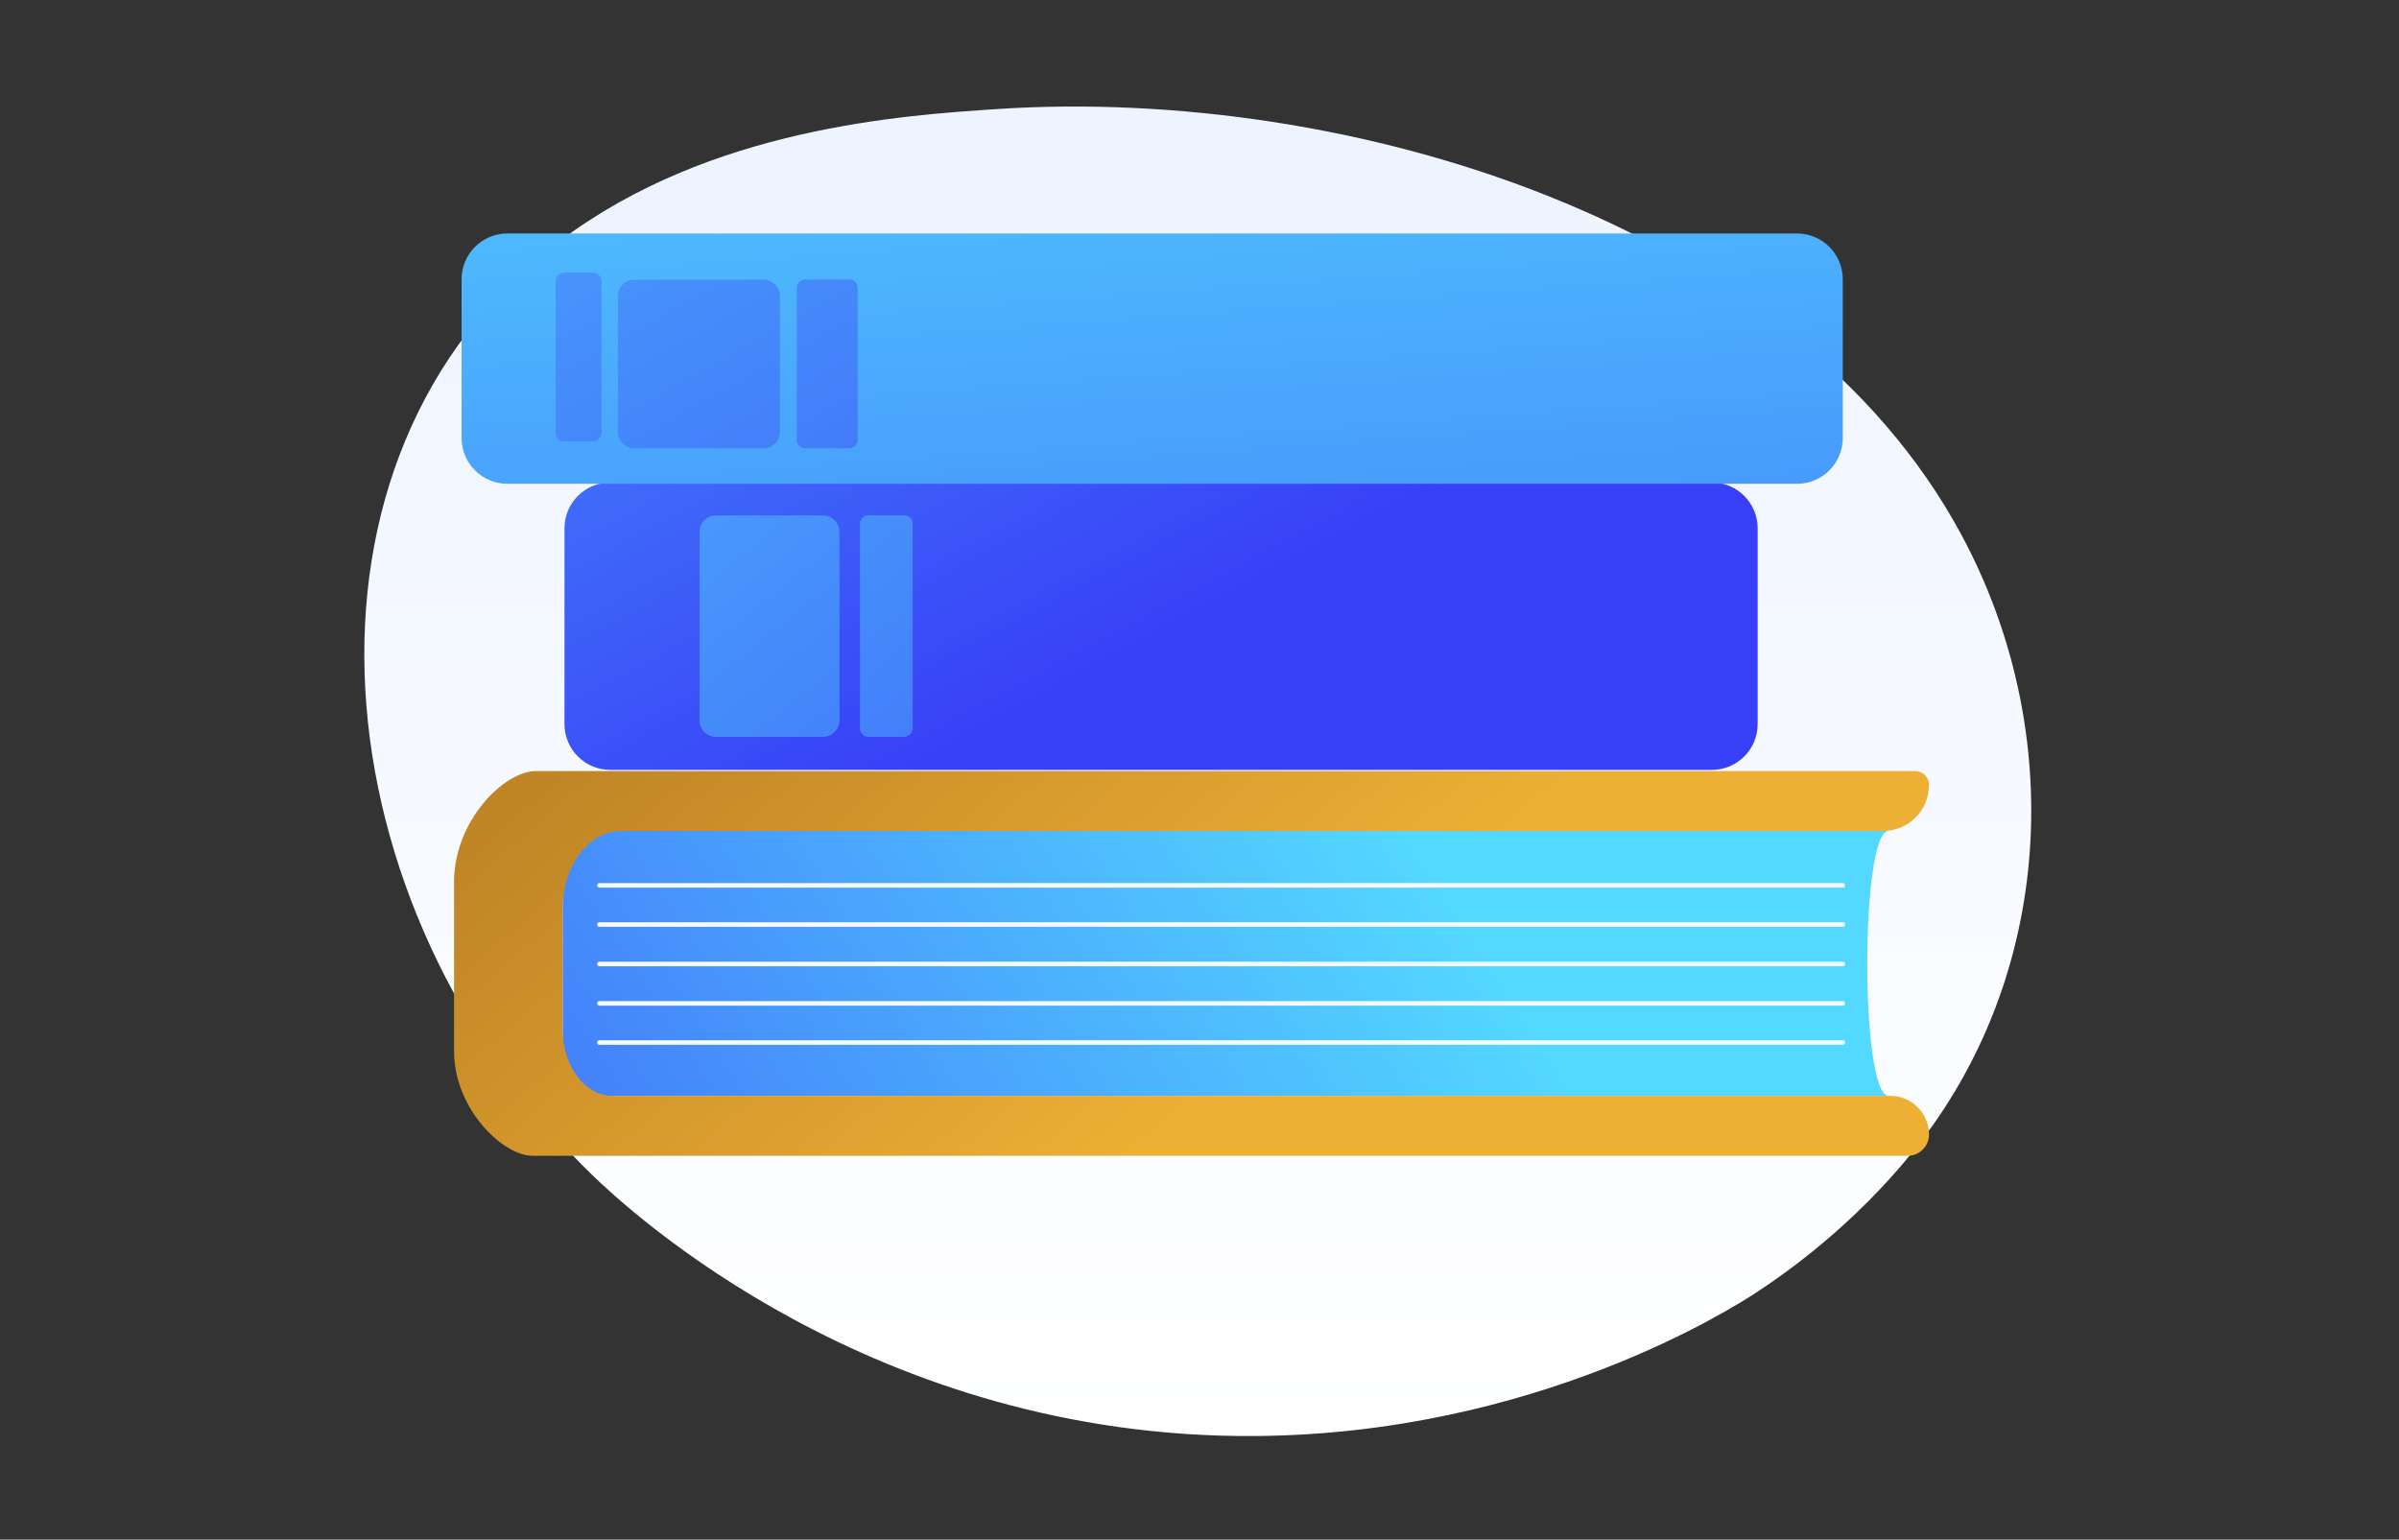 <svg width="698" height="448" viewBox="0 0 698 448" fill="none" xmlns="http://www.w3.org/2000/svg">
<rect x="0" y="0" width="698" height="448" fill="#333333" stroke="none"/>
<path d="M570.661 155.577C521.537 64.264 391.822 25.068 290.213 31.722C262.474 33.568 206.629 37.21 163.065 69.996C79.359 132.943 92.251 264.473 172.352 341.943C182.617 351.9 254.104 418.733 365.427 417.859C446.934 417.228 504.123 380.605 511.089 376.04C519.887 370.26 539.256 356.612 556.73 334.9C597.728 283.853 601.394 212.648 570.661 155.577Z" fill="url(#paint0_linear_503_2)"/>
<path d="M549.508 318.885H163.709V241.796H549.508C541.209 241.796 541.209 318.885 549.508 318.885Z" fill="url(#paint1_linear_503_2)"/>
<path d="M163.709 299.596V264.333C163.709 251.871 171.344 241.796 180.772 241.796H547.914C555.284 241.796 561.259 235.83 561.259 228.406C561.259 226.153 559.466 224.363 557.209 224.363H155.942C146.713 224.363 132.107 238.813 132.107 256.644V305.893C132.107 322.663 146.315 336.318 154.946 336.318H555.085C558.47 336.318 561.259 333.534 561.259 330.153C561.259 323.922 556.213 318.885 549.972 318.885H178.249C170.216 318.885 163.709 310.268 163.709 299.596Z" fill="url(#paint2_linear_503_2)"/>
<path d="M174.398 258.301H536.163C536.561 258.301 536.827 258.035 536.827 257.638C536.827 257.24 536.561 256.975 536.163 256.975H174.398C174 256.975 173.734 257.24 173.734 257.638C173.734 257.969 174 258.301 174.398 258.301Z" fill="url(#paint3_linear_503_2)"/>
<path d="M174.398 269.701H536.163C536.561 269.701 536.827 269.436 536.827 269.039C536.827 268.641 536.561 268.376 536.163 268.376H174.398C174 268.376 173.734 268.641 173.734 269.039C173.734 269.436 174 269.701 174.398 269.701Z" fill="url(#paint4_linear_503_2)"/>
<path d="M174.398 281.169H536.163C536.561 281.169 536.827 280.904 536.827 280.506C536.827 280.108 536.561 279.843 536.163 279.843H174.398C174 279.843 173.734 280.108 173.734 280.506C173.734 280.837 174 281.169 174.398 281.169Z" fill="url(#paint5_linear_503_2)"/>
<path d="M174.398 292.636H536.163C536.561 292.636 536.827 292.371 536.827 291.973C536.827 291.575 536.561 291.31 536.163 291.31H174.398C174 291.31 173.734 291.575 173.734 291.973C173.734 292.304 174 292.636 174.398 292.636Z" fill="url(#paint6_linear_503_2)"/>
<path d="M174.398 304.037H536.163C536.561 304.037 536.827 303.772 536.827 303.374C536.827 302.976 536.561 302.711 536.163 302.711H174.398C174 302.711 173.734 302.976 173.734 303.374C173.734 303.772 174 304.037 174.398 304.037Z" fill="url(#paint7_linear_503_2)"/>
<path d="M498.055 224.032H177.585C170.216 224.032 164.24 218.066 164.24 210.708V153.704C164.24 146.346 170.216 140.381 177.585 140.381H498.055C505.424 140.381 511.399 146.346 511.399 153.704V210.708C511.399 218.066 505.424 224.032 498.055 224.032Z" fill="url(#paint8_linear_503_2)"/>
<path d="M239.461 214.42H208.324C205.668 214.42 203.544 212.299 203.544 209.648V154.764C203.544 152.113 205.668 149.992 208.324 149.992H239.461C242.117 149.992 244.242 152.113 244.242 154.764V209.582C244.242 212.233 242.117 214.42 239.461 214.42Z" fill="url(#paint9_linear_503_2)"/>
<path d="M263.097 214.42H252.673C251.346 214.42 250.217 213.36 250.217 211.968V152.378C250.217 151.052 251.279 149.926 252.673 149.926H263.097C264.425 149.926 265.553 150.986 265.553 152.378V211.968C265.553 213.294 264.425 214.42 263.097 214.42Z" fill="url(#paint10_linear_503_2)"/>
<path d="M522.818 140.778H147.643C140.273 140.778 134.298 134.813 134.298 127.455V81.255C134.298 73.897 140.273 67.932 147.643 67.932H522.818C530.188 67.932 536.163 73.897 536.163 81.255V127.455C536.163 134.813 530.188 140.778 522.818 140.778Z" fill="url(#paint11_linear_503_2)"/>
<path d="M222.134 130.438H184.556C181.901 130.438 179.776 128.317 179.776 125.666V86.16C179.776 83.509 181.901 81.388 184.556 81.388H222.134C224.789 81.388 226.914 83.509 226.914 86.16V125.599C226.914 128.317 224.789 130.438 222.134 130.438Z" fill="url(#paint12_linear_503_2)"/>
<path d="M247.097 130.438H234.283C232.955 130.438 231.827 129.377 231.827 127.985V83.774C231.827 82.448 232.889 81.321 234.283 81.321H247.097C248.424 81.321 249.553 82.382 249.553 83.774V127.985C249.553 129.311 248.424 130.438 247.097 130.438Z" fill="url(#paint13_linear_503_2)"/>
<path d="M172.539 128.449H164.108C162.78 128.449 161.651 127.389 161.651 125.997V81.785C161.651 80.459 162.713 79.332 164.108 79.332H172.539C173.867 79.332 174.996 80.393 174.996 81.785V125.997C174.996 127.322 173.867 128.449 172.539 128.449Z" fill="url(#paint14_linear_503_2)"/>
<defs>
<linearGradient id="paint0_linear_503_2" x1="348.5" y1="417.868" x2="348.5" y2="31" gradientUnits="userSpaceOnUse">
<stop stop-color="white"/>
<stop offset="1" stop-color="#EDF3FF"/>
</linearGradient>
<linearGradient id="paint1_linear_503_2" x1="410.601" y1="245.387" x2="54.172" y2="476.813" gradientUnits="userSpaceOnUse">
<stop stop-color="#53D8FF"/>
<stop offset="1" stop-color="#3840F7"/>
</linearGradient>
<linearGradient id="paint2_linear_503_2" x1="371.502" y1="301.072" x2="82.002" y2="-33.817" gradientUnits="userSpaceOnUse">
<stop stop-color="#EEAF35"/>
<stop offset="1" stop-color="#855113"/>
</linearGradient>
<linearGradient id="paint3_linear_503_2" x1="355.281" y1="256.975" x2="355.281" y2="258.301" gradientUnits="userSpaceOnUse">
<stop stop-color="white"/>
<stop offset="1" stop-color="#EDF3FF"/>
</linearGradient>
<linearGradient id="paint4_linear_503_2" x1="355.281" y1="268.376" x2="355.281" y2="269.701" gradientUnits="userSpaceOnUse">
<stop stop-color="white"/>
<stop offset="1" stop-color="#EDF3FF"/>
</linearGradient>
<linearGradient id="paint5_linear_503_2" x1="355.281" y1="279.843" x2="355.281" y2="281.169" gradientUnits="userSpaceOnUse">
<stop stop-color="white"/>
<stop offset="1" stop-color="#EDF3FF"/>
</linearGradient>
<linearGradient id="paint6_linear_503_2" x1="355.281" y1="291.31" x2="355.281" y2="292.636" gradientUnits="userSpaceOnUse">
<stop stop-color="white"/>
<stop offset="1" stop-color="#EDF3FF"/>
</linearGradient>
<linearGradient id="paint7_linear_503_2" x1="355.281" y1="302.711" x2="355.281" y2="304.037" gradientUnits="userSpaceOnUse">
<stop stop-color="white"/>
<stop offset="1" stop-color="#EDF3FF"/>
</linearGradient>
<linearGradient id="paint8_linear_503_2" x1="141.324" y1="-181.841" x2="339.16" y2="185.867" gradientUnits="userSpaceOnUse">
<stop stop-color="#53D8FF"/>
<stop offset="1" stop-color="#3840F7"/>
</linearGradient>
<linearGradient id="paint9_linear_503_2" x1="59.965" y1="-19.357" x2="394.746" y2="393.658" gradientUnits="userSpaceOnUse">
<stop stop-color="#53D8FF"/>
<stop offset="1" stop-color="#3840F7"/>
</linearGradient>
<linearGradient id="paint10_linear_503_2" x1="80.555" y1="-35.9" x2="415.165" y2="376.905" gradientUnits="userSpaceOnUse">
<stop stop-color="#53D8FF"/>
<stop offset="1" stop-color="#3840F7"/>
</linearGradient>
<linearGradient id="paint11_linear_503_2" x1="324.053" y1="-46.765" x2="360.718" y2="451.048" gradientUnits="userSpaceOnUse">
<stop stop-color="#53D8FF"/>
<stop offset="1" stop-color="#3840F7"/>
</linearGradient>
<linearGradient id="paint12_linear_503_2" x1="67.015" y1="-138.415" x2="326.14" y2="327.533" gradientUnits="userSpaceOnUse">
<stop stop-color="#53D8FF"/>
<stop offset="1" stop-color="#3840F7"/>
</linearGradient>
<linearGradient id="paint13_linear_503_2" x1="95.59" y1="-154.16" x2="354.583" y2="311.55" gradientUnits="userSpaceOnUse">
<stop stop-color="#53D8FF"/>
<stop offset="1" stop-color="#3840F7"/>
</linearGradient>
<linearGradient id="paint14_linear_503_2" x1="41.236" y1="-123.907" x2="300.237" y2="341.82" gradientUnits="userSpaceOnUse">
<stop stop-color="#53D8FF"/>
<stop offset="1" stop-color="#3840F7"/>
</linearGradient>
</defs>
</svg>

